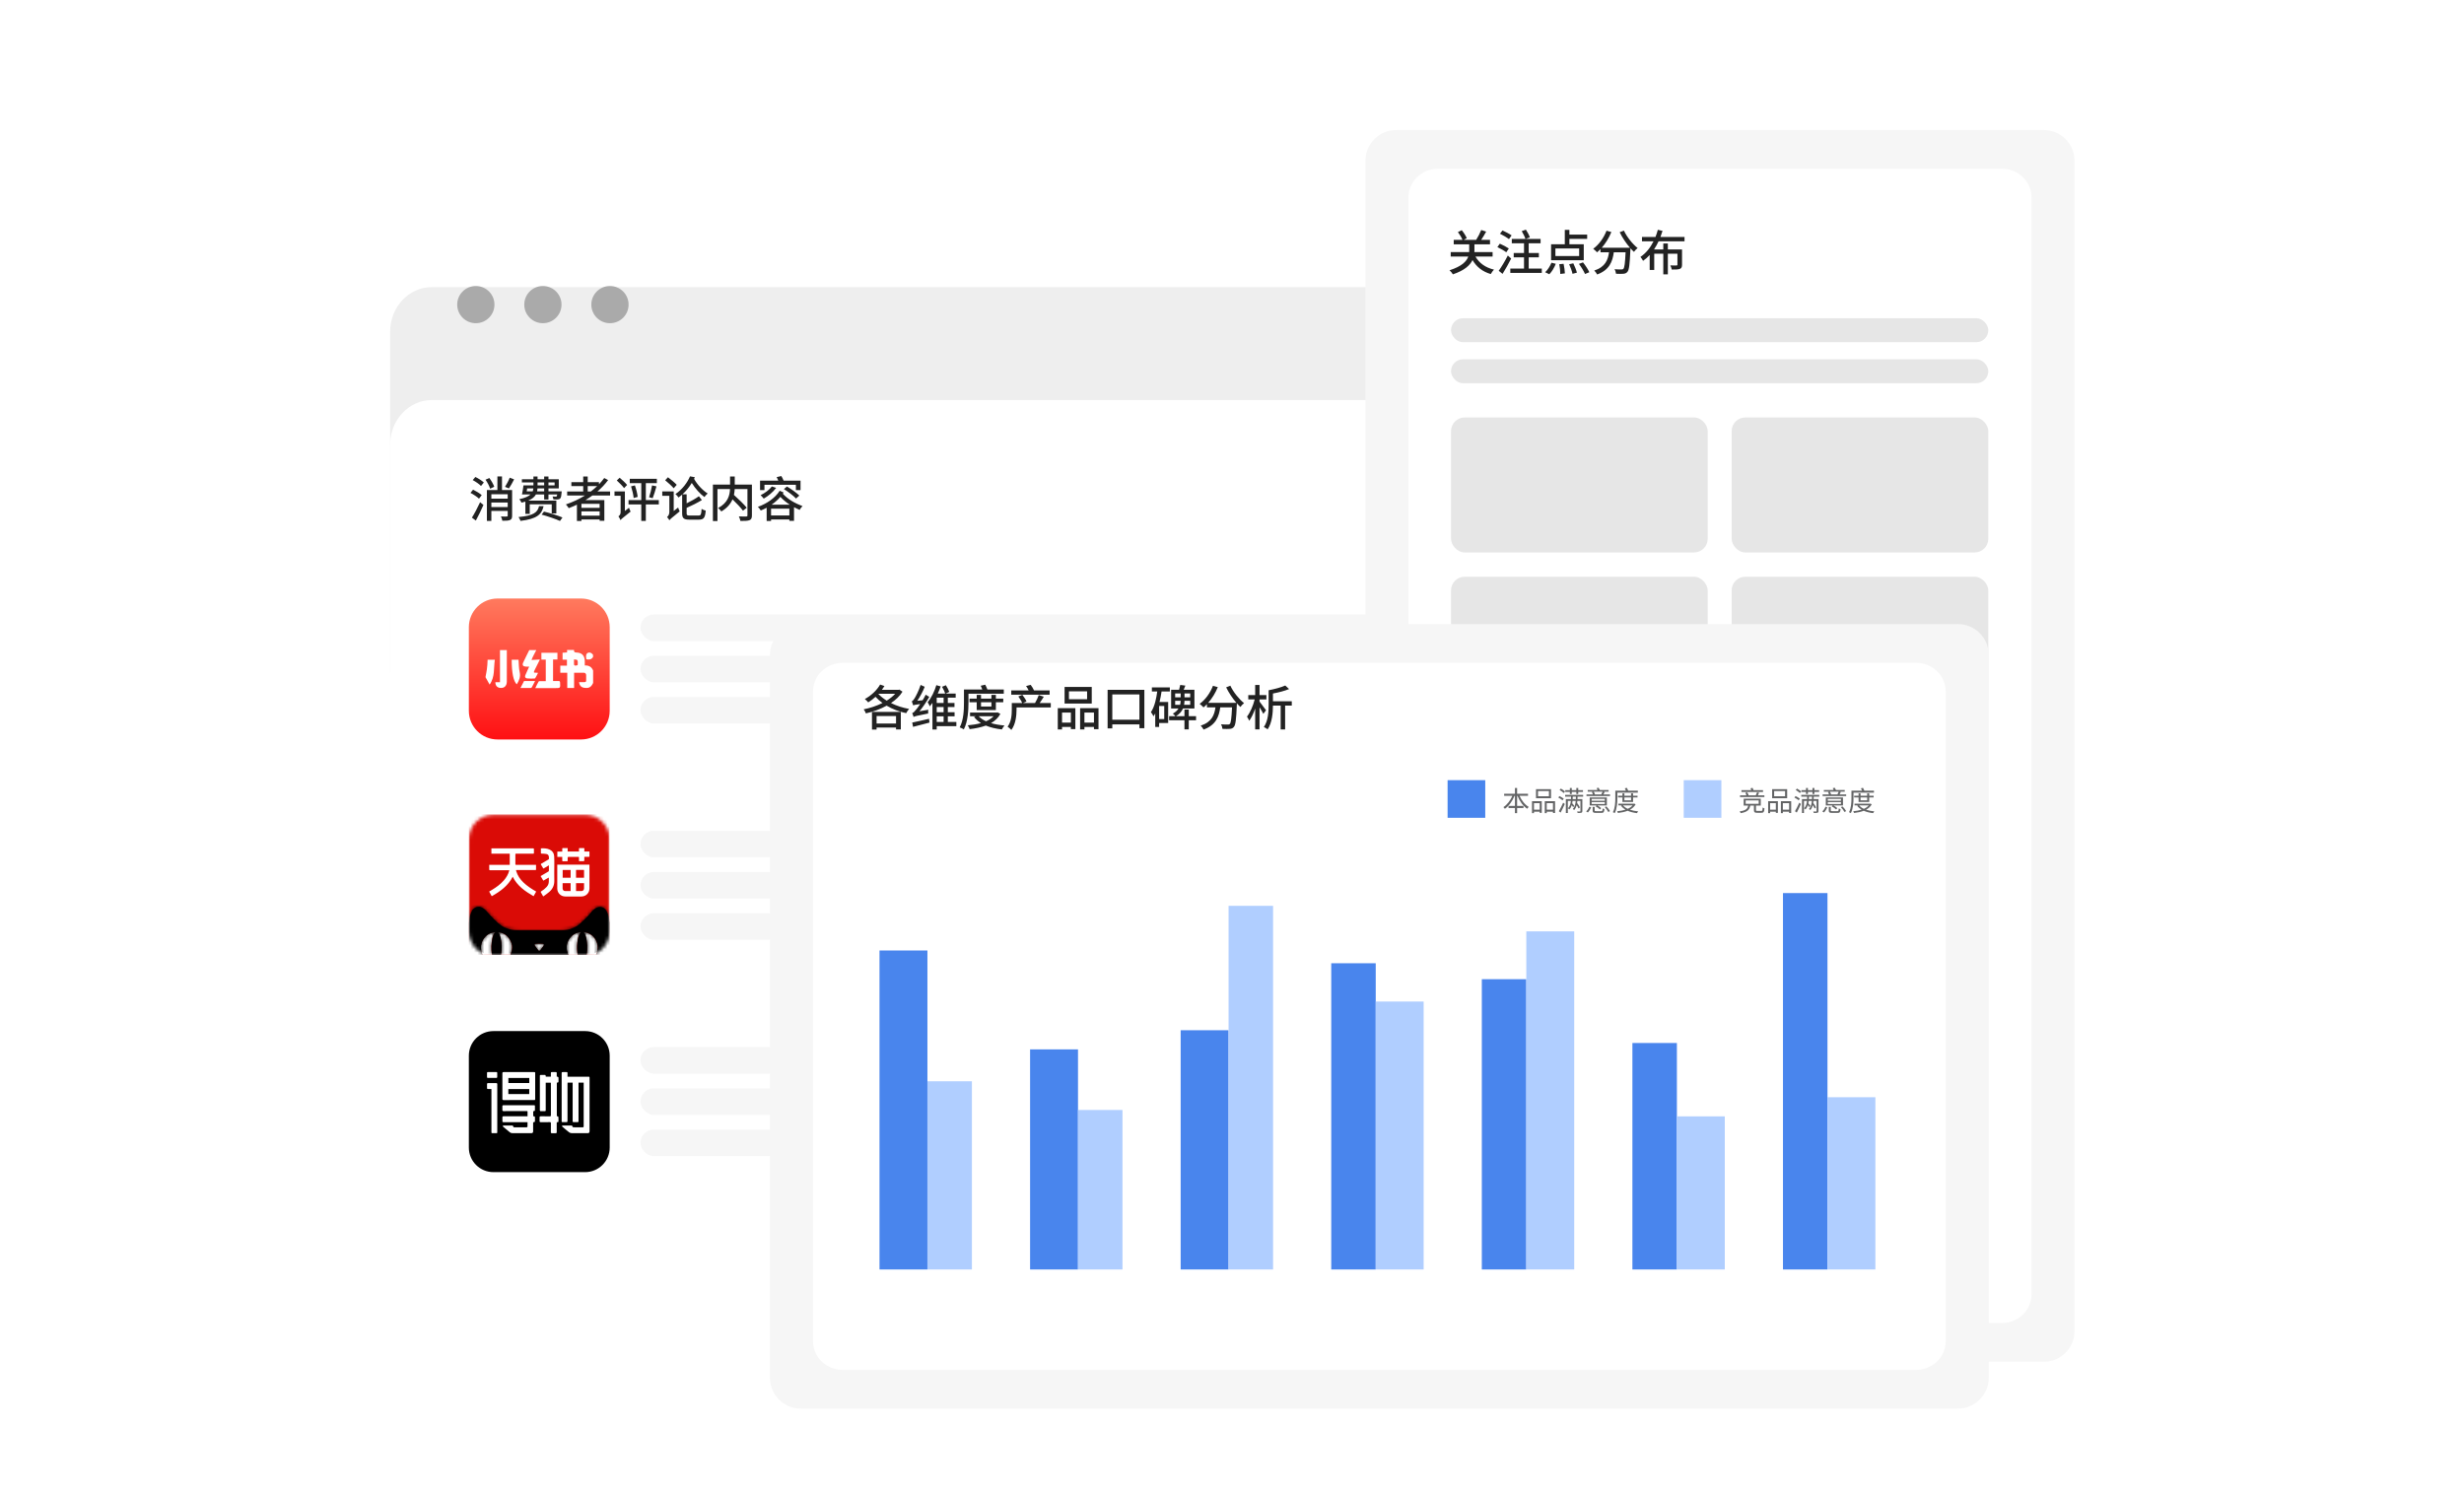<svg fill="none" xmlns="http://www.w3.org/2000/svg" viewBox="0 0 720 436" class="design-iconfont">
  <g filter="url(#7wa8we40n__filter0_d_694_6475)">
    <path d="M562.684 73H126.191C119.458 73 114 78.838 114 86.041V184.931C114 192.134 119.458 197.972 126.191 197.972H562.684C569.416 197.972 574.874 192.134 574.874 184.931V86.041C574.874 78.838 569.416 73 562.684 73Z" fill="#EEE"/>
  </g>
  <path d="M139.041 94.455C142.047 94.455 144.485 92.022 144.485 89.022C144.485 86.021 142.047 83.588 139.041 83.588C136.034 83.588 133.597 86.021 133.597 89.022C133.597 92.022 136.034 94.455 139.041 94.455Z" fill="#AAA"/>
  <path d="M158.638 94.455C161.645 94.455 164.082 92.022 164.082 89.022C164.082 86.021 161.645 83.588 158.638 83.588C155.632 83.588 153.195 86.021 153.195 89.022C153.195 92.022 155.632 94.455 158.638 94.455Z" fill="#AAA"/>
  <path d="M178.236 94.455C181.242 94.455 183.68 92.022 183.68 89.022C183.68 86.021 181.242 83.588 178.236 83.588C175.229 83.588 172.792 86.021 172.792 89.022C172.792 92.022 175.229 94.455 178.236 94.455Z" fill="#AAA"/>
  <g filter="url(#7wa8we40n__filter1_d_694_6475)">
    <path d="M562.684 106H126.191C119.458 106 114 111.849 114 119.065V344.702C114 351.917 119.458 357.766 126.191 357.766H562.684C569.416 357.766 574.874 351.917 574.874 344.702V119.065C574.874 111.849 569.416 106 562.684 106Z" fill="#fff"/>
    <path d="M169.777 164H145.381C140.752 164 137 167.752 137 172.381V196.819C137 201.447 140.752 205.2 145.381 205.2H169.777C174.406 205.2 178.158 201.447 178.158 196.819V172.381C178.158 167.752 174.406 164 169.777 164Z" fill="url(#7wa8we40n__paint0_linear_694_6475)"/>
    <path d="M157.213 185.732C157.08 185.694 156.966 185.694 156.833 185.694C155.862 185.694 155.862 185.694 156.281 184.799C156.319 184.665 156.414 184.589 156.452 184.456L157.765 181.828C156.871 181.866 156.109 181.904 155.31 181.961C155.653 181.028 156.205 180.057 156.718 179.066H154.663C154.073 180.304 153.426 181.485 152.874 182.723C152.531 183.485 152.836 183.865 153.673 183.904H154.644C154.511 184.132 154.397 184.38 154.301 184.627C154.054 185.218 153.75 185.808 153.502 186.417C153.293 186.874 153.502 187.312 154.016 187.351C154.739 187.408 155.462 187.427 156.186 187.389C156.3 187.37 156.395 187.312 156.433 187.217C156.718 186.741 156.966 186.284 157.213 185.732Z" fill="#fff"/>
    <path d="M142.273 184.664C142.178 185.387 142.026 186.073 141.893 186.797V187.044C142.273 187.73 142.654 188.396 143.073 189.158C144.69 186.911 144.214 184.321 144.595 181.902H142.483C142.444 182.893 142.406 183.769 142.273 184.664Z" fill="#fff"/>
    <path d="M170.878 183.56V182.246C170.84 180.684 170.022 179.827 168.461 179.789C167.871 179.789 167.662 179.58 167.738 179.027H165.701V179.751C165.226 179.789 164.807 179.846 164.388 179.846V181.884H165.663V183.617H163.722V185.693H165.759V190.149H167.757V185.693H170.554C170.916 185.655 171.24 185.94 171.278 186.302C171.278 186.34 171.278 186.378 171.278 186.416V187.978C171.278 188.359 171.106 188.435 170.764 188.435H169.203C169.336 189.463 169.85 189.959 170.688 190.092C172.039 190.301 172.724 189.959 173.314 188.683V185.064C172.914 184.036 172.153 183.522 170.878 183.56ZM168.804 183.446C168.765 183.522 168.328 183.617 168.08 183.617C167.947 183.617 167.738 183.446 167.738 183.312C167.7 182.836 167.738 182.417 167.738 181.789C168.156 181.865 168.67 181.865 168.708 182.036C168.88 182.455 168.842 182.969 168.804 183.446Z" fill="#fff"/>
    <path d="M171.811 179.864C171.259 180.112 171.126 180.759 171.335 181.769C172.096 181.902 172.819 181.902 173.295 181.083V180.455C172.8 179.826 172.324 179.655 171.811 179.864Z" fill="#fff"/>
    <path d="M146.1 188.455H144.749C144.749 189.426 145.224 189.979 146.024 190.112C147.261 190.321 148.098 189.598 148.098 188.284V179.066H146.1V188.455Z" fill="#fff"/>
    <path d="M163.207 188.113H161.608V181.829H162.883V179.867H158.202V181.867H159.477V188.151H157.897C157.726 188.151 157.421 188.151 157.383 188.285C157.041 188.875 156.755 189.465 156.413 190.189H162.179C163.797 190.189 163.74 190.189 163.664 188.57C163.626 188.227 163.55 188.113 163.207 188.113Z" fill="#fff"/>
    <path d="M152.075 190.149H155.044C155.177 190.149 155.31 190.092 155.386 189.978C155.729 189.387 155.976 188.835 156.357 188.111H153.141C152.836 188.702 152.513 189.33 152.075 190.149Z" fill="#fff"/>
    <path d="M151.523 181.902H149.524C149.524 185.692 150.038 188.225 151.009 189.082C151.694 187.977 152.151 186.911 151.865 185.559C151.58 184.378 151.618 183.14 151.523 181.902Z" fill="#fff"/>
    <rect x="187.158" y="168.676" width="246" height="7.747" rx="3.873" fill="#EEE" fill-opacity=".57"/>
    <rect x="187.158" y="180.727" width="246" height="7.747" rx="3.873" fill="#EEE" fill-opacity=".57"/>
    <rect x="187.158" y="192.777" width="246" height="7.747" rx="3.873" fill="#EEE" fill-opacity=".57"/>
    <mask id="7wa8we40n__nbsa6h8zga" style="mask-type:alpha" maskUnits="userSpaceOnUse" x="137" y="227" width="42" height="42">
      <path d="M170.974 227.199H144.184C140.216 227.199 137 230.416 137 234.383V261.237C137 265.205 140.216 268.421 144.184 268.421H170.974C174.942 268.421 178.158 265.205 178.158 261.237V234.383C178.158 230.416 174.942 227.199 170.974 227.199Z" fill="#D9D9D9"/>
    </mask>
    <g mask="url(#7wa8we40n__nbsa6h8zga)">
      <path d="M178.076 227.078H137V268.154H178.076V227.078Z" fill="#DA0B06"/>
      <path d="M143.695 267.907C143.51 266.367 143.531 264.847 143.859 263.347C144.003 262.67 144.188 262.013 144.763 261.479C143.469 261.602 142.401 262.095 141.6 263.06C140.327 264.6 140.204 266.305 141.005 268.112H143.798C143.736 268.071 143.716 268.01 143.695 267.907ZM157.579 264.867C157.23 264.888 156.88 264.826 156.531 264.888C156.162 264.949 156.059 265.175 156.285 265.483C156.613 265.935 156.942 266.387 157.271 266.839C157.435 267.065 157.722 267.065 157.887 266.839C158.215 266.387 158.523 265.956 158.852 265.504C159.078 265.196 158.996 264.97 158.606 264.888C158.256 264.826 157.928 264.888 157.579 264.867ZM168.731 267.804C168.587 266.736 168.567 265.668 168.69 264.6C168.834 263.491 168.957 262.382 169.778 261.479C168.443 261.602 167.355 262.156 166.554 263.183C165.363 264.724 165.26 266.387 166.04 268.133H168.813C168.751 268.071 168.751 267.989 168.731 267.804ZM146.344 268.112H149.117C149.939 266.264 149.774 264.518 148.439 262.978C147.638 262.054 146.611 261.581 145.4 261.499C145.585 261.684 145.728 261.889 145.852 262.115C146.036 262.485 146.139 262.875 146.242 263.286C146.468 264.148 146.509 265.032 146.529 265.915C146.55 266.613 146.488 267.291 146.386 267.969C146.386 268.03 146.365 268.092 146.344 268.112ZM171.401 268.112H174.132C174.584 267.25 174.728 266.346 174.605 265.422C174.481 264.457 174.091 263.635 173.434 262.916C172.551 261.93 171.113 261.437 170.415 261.52C170.764 261.807 170.949 262.218 171.093 262.649C171.647 264.436 171.668 266.243 171.421 268.071C171.421 268.071 171.401 268.092 171.401 268.112Z" fill="#fff"/>
      <path d="M178.055 258.231C178.055 257.821 177.953 257.43 177.871 257.04C177.747 256.465 177.562 255.911 177.275 255.397C176.967 254.843 176.597 254.411 175.981 254.226C175.324 254.021 174.708 254.144 174.112 254.473C173.866 254.617 173.681 254.802 173.455 254.966C173.27 255.089 173.106 255.233 172.982 255.397C172.613 255.828 172.264 256.28 171.894 256.712C171.216 257.471 170.436 258.108 169.717 258.827C169.162 259.381 168.485 259.813 167.766 260.162C167.15 260.449 166.513 260.696 165.835 260.819C165.281 260.922 164.706 260.983 164.151 260.983C160.023 260.983 155.874 260.983 151.746 260.983C150.801 260.983 149.857 260.963 148.933 260.675C148.46 260.532 147.988 260.408 147.536 260.182C147.187 259.998 146.838 259.854 146.53 259.607C146.345 259.464 146.139 259.32 145.955 259.156C145.77 258.991 145.564 258.868 145.379 258.704C144.702 258.047 143.983 257.389 143.346 256.691C142.997 256.28 142.648 255.869 142.278 255.479C141.888 255.048 141.457 254.637 140.923 254.37C140.697 254.268 140.471 254.185 140.245 254.083H140.224H140.204C140.081 254.083 139.957 254.083 139.834 254.083C139.506 254.062 139.198 254.165 138.91 254.309C138.643 254.452 138.417 254.617 138.191 254.822C138.15 254.863 138.15 254.986 138.047 254.966C137.883 255.274 137.739 255.582 137.616 255.911C137.39 256.486 137.246 257.102 137.164 257.718C137.103 258.088 137.062 258.457 137.021 258.827C137.021 259.238 137.021 259.648 137.021 260.059V268.151C137.021 268.151 139.28 268.151 141.025 268.151C140.266 266.385 140.389 264.557 141.642 263.058C142.443 262.093 143.511 261.579 144.804 261.476C144.25 262.01 144.065 262.668 143.901 263.345C143.572 264.865 143.531 266.385 143.736 267.905C143.757 268.11 143.819 268.172 144.024 268.151C144.743 268.131 145.482 268.151 146.222 268.151C146.365 268.151 146.427 268.131 146.447 267.966C146.53 267.289 146.591 266.59 146.591 265.913C146.571 265.029 146.53 264.146 146.304 263.284C146.201 262.893 146.098 262.483 145.913 262.113C145.79 261.887 145.667 261.682 145.462 261.497C146.673 261.579 147.721 262.051 148.501 262.976C149.857 264.537 150.001 266.303 149.158 268.151H166.102C165.301 266.405 165.404 264.701 166.595 263.16C167.396 262.113 168.505 261.579 169.82 261.456C169.019 262.359 168.875 263.469 168.731 264.578C168.608 265.646 168.628 266.714 168.772 267.782C168.813 268.131 168.813 268.131 169.142 268.131H171.298C171.381 268.131 171.442 268.172 171.463 268.028C171.709 266.2 171.689 264.393 171.134 262.606C170.99 262.175 170.826 261.784 170.456 261.476C171.155 261.394 172.572 261.887 173.475 262.873C174.112 263.592 174.523 264.413 174.646 265.379C174.769 266.262 174.564 267.289 174.153 268.11C175.837 268.11 178.158 268.11 178.158 268.11V258.601C178.076 258.519 178.055 258.375 178.055 258.231ZM158.852 265.481C158.524 265.933 158.216 266.364 157.887 266.816C157.723 267.042 157.435 267.042 157.271 266.816C156.942 266.364 156.614 265.913 156.285 265.461C156.059 265.153 156.162 264.927 156.532 264.865C156.881 264.804 157.25 264.865 157.579 264.845C157.928 264.865 158.257 264.824 158.585 264.865C158.996 264.947 159.078 265.173 158.852 265.481Z" fill="#000"/>
      <mask id="7wa8we40n__btnsyikwcb" style="mask-type:luminance" maskUnits="userSpaceOnUse" x="137" y="254" width="42" height="15">
        <path d="M178.055 258.226C178.055 257.815 177.952 257.425 177.87 257.034C177.747 256.459 177.562 255.905 177.274 255.391C176.966 254.837 176.597 254.405 175.981 254.221C175.323 254.015 174.707 254.138 174.112 254.467C173.865 254.611 173.68 254.796 173.454 254.96C173.27 255.083 173.105 255.227 172.982 255.391C172.612 255.823 172.263 256.274 171.894 256.706C171.216 257.466 170.435 258.102 169.716 258.821C169.162 259.376 168.484 259.807 167.765 260.156C167.149 260.444 166.513 260.69 165.835 260.813C165.28 260.916 164.705 260.978 164.151 260.978C160.023 260.978 155.874 260.978 151.746 260.978C150.801 260.978 149.856 260.957 148.932 260.67C148.46 260.526 147.987 260.403 147.535 260.177C147.186 259.992 146.837 259.848 146.529 259.602C146.344 259.458 146.139 259.314 145.954 259.15C145.769 258.985 145.564 258.862 145.379 258.698C144.701 258.041 143.982 257.383 143.346 256.685C142.997 256.274 142.647 255.864 142.278 255.473C141.888 255.042 141.456 254.631 140.922 254.364C140.696 254.262 140.47 254.18 140.244 254.077H140.224H140.203C140.08 254.077 139.957 254.077 139.834 254.077C139.505 254.056 139.197 254.159 138.91 254.303C138.643 254.447 138.417 254.611 138.191 254.816C138.15 254.857 138.15 254.981 138.047 254.96C137.883 255.268 137.739 255.576 137.616 255.905C137.39 256.48 137.246 257.096 137.164 257.712C137.102 258.082 137.061 258.451 137.02 258.821C137.02 259.232 137.02 259.643 137.02 260.053V268.145C137.02 268.145 139.279 268.145 141.025 268.145C140.265 266.379 140.388 264.551 141.641 263.052C142.442 262.087 143.51 261.573 144.804 261.471C144.249 262.004 144.065 262.662 143.9 263.339C143.572 264.859 143.531 266.379 143.736 267.899C143.756 268.104 143.818 268.166 144.023 268.145C144.742 268.125 145.482 268.145 146.221 268.145C146.365 268.145 146.426 268.125 146.447 267.961C146.529 267.283 146.591 266.584 146.591 265.907C146.57 265.024 146.529 264.14 146.303 263.278C146.2 262.888 146.098 262.477 145.913 262.107C145.79 261.881 145.667 261.676 145.461 261.491C146.673 261.573 147.72 262.046 148.501 262.97C149.856 264.531 150 266.297 149.158 268.145H166.102C165.301 266.4 165.403 264.695 166.595 263.155C167.396 262.107 168.505 261.573 169.819 261.45C169.018 262.354 168.874 263.463 168.731 264.572C168.607 265.64 168.628 266.708 168.772 267.776C168.813 268.125 168.813 268.125 169.141 268.125H171.298C171.38 268.125 171.442 268.166 171.462 268.022C171.709 266.194 171.688 264.387 171.134 262.6C170.99 262.169 170.826 261.779 170.456 261.471C171.154 261.388 172.571 261.881 173.475 262.867C174.112 263.586 174.522 264.407 174.646 265.373C174.769 266.256 174.563 267.283 174.153 268.104C175.837 268.104 178.158 268.104 178.158 268.104V258.595C178.075 258.513 178.055 258.369 178.055 258.226ZM158.852 265.475C158.523 265.927 158.215 266.359 157.887 266.81C157.722 267.036 157.435 267.036 157.27 266.81C156.942 266.359 156.613 265.907 156.285 265.455C156.059 265.147 156.161 264.921 156.531 264.859C156.88 264.798 157.25 264.859 157.579 264.839C157.928 264.859 158.256 264.818 158.585 264.859C158.996 264.941 159.078 265.167 158.852 265.475Z" fill="#fff"/>
      </mask>
      <g mask="url(#7wa8we40n__btnsyikwcb)">
        <path d="M171.154 227.072H143.941C140.101 227.072 137 230.173 137 234.014V261.206C137 265.047 140.101 268.148 143.941 268.148H171.134C174.974 268.148 178.075 265.047 178.075 261.206V234.014C178.096 230.173 174.995 227.072 171.154 227.072Z" fill="#000"/>
      </g>
      <path d="M156.634 241.803C156.634 242.316 156.634 242.789 156.634 243.261C156.634 243.302 156.573 243.343 156.532 243.364C156.45 243.384 156.367 243.364 156.265 243.364H150.986C150.925 243.364 150.863 243.364 150.781 243.384C150.802 243.487 150.822 243.569 150.843 243.672C151.233 244.966 151.972 246.034 152.917 246.958C154.006 248.006 155.258 248.827 156.573 249.587C156.593 249.607 156.614 249.607 156.675 249.649C156.429 250.1 156.162 250.552 155.916 251.004C153.43 249.566 151.151 247.985 149.816 245.315C148.46 247.964 146.201 249.587 143.695 251.004C143.428 250.552 143.182 250.1 142.936 249.649C143.244 249.464 143.531 249.299 143.798 249.135C145.051 248.375 146.242 247.513 147.207 246.404C147.947 245.561 148.501 244.637 148.789 243.549C148.789 243.528 148.809 243.487 148.809 243.467C148.809 243.446 148.809 243.446 148.789 243.405H148.583C146.776 243.405 144.989 243.405 143.182 243.405C142.997 243.405 142.956 243.364 142.956 243.179C142.977 242.809 142.956 242.419 142.956 242.05C142.956 241.988 142.956 241.926 142.956 241.844H148.953V238.579H143.593V237.018C143.654 237.018 143.716 237.018 143.798 237.018C147.803 237.018 151.787 237.018 155.792 237.018C155.977 237.018 156.018 237.079 156.018 237.244C155.998 237.613 155.998 238.004 156.018 238.373C156.018 238.538 155.977 238.579 155.813 238.579C154.149 238.579 152.486 238.579 150.843 238.579C150.596 238.579 150.596 238.579 150.596 238.825C150.596 239.749 150.596 240.694 150.596 241.618C150.596 241.803 150.637 241.844 150.822 241.844C152.671 241.844 154.519 241.844 156.367 241.844H156.634V241.803ZM162.837 241.783H172.243V248.745C172.243 250.059 171.216 251.086 169.902 251.086H165.178C163.864 251.086 162.837 250.059 162.837 248.765V242.008V241.783ZM168.32 245.603H170.662V243.426C170.662 243.302 170.559 243.323 170.477 243.323C169.799 243.323 169.142 243.323 168.464 243.323C168.423 243.323 168.362 243.323 168.32 243.343V245.603ZM164.418 243.343V245.603H166.739V243.343H164.418ZM170.662 247.205H168.32V249.505C168.854 249.505 169.368 249.505 169.902 249.505C170.333 249.505 170.662 249.176 170.662 248.745C170.662 248.334 170.662 247.944 170.662 247.533V247.205ZM164.398 247.205V248.724C164.398 249.197 164.706 249.505 165.178 249.505C165.651 249.505 166.102 249.505 166.575 249.505C166.616 249.505 166.677 249.505 166.739 249.484V247.205H164.398ZM158.77 246.465C158.503 246.013 158.236 245.582 157.969 245.13C158.318 244.925 158.627 244.719 158.976 244.535C159.407 244.288 159.838 244.021 160.27 243.775C160.331 243.734 160.393 243.651 160.393 243.59C160.393 243.076 160.393 242.583 160.393 242.07C160.393 242.05 160.393 242.029 160.372 241.988C159.838 242.296 159.325 242.604 158.791 242.933C158.75 242.871 158.709 242.83 158.688 242.789C158.483 242.44 158.277 242.091 158.072 241.762C157.99 241.639 158.031 241.598 158.134 241.516C158.852 241.105 159.551 240.673 160.27 240.263C160.372 240.201 160.413 240.139 160.413 240.016C160.413 239.872 160.413 239.708 160.393 239.564C160.352 239.03 160.126 238.743 159.612 238.661C159.161 238.579 158.709 238.579 158.257 238.558C158.113 238.558 158.051 238.517 158.051 238.373C158.051 237.921 158.051 237.47 158.051 237.038C158.072 237.018 158.093 237.018 158.093 237.018C158.955 236.977 159.838 236.997 160.639 237.387C161.44 237.778 161.892 238.435 161.933 239.318C161.995 240.263 161.974 241.207 161.974 242.173C161.974 243.569 161.933 244.986 161.974 246.383C162.015 247.759 161.522 248.868 160.496 249.751C159.982 250.183 159.428 250.573 158.873 250.984C158.832 251.004 158.791 251.025 158.729 251.066C158.606 250.84 158.483 250.634 158.36 250.429C158.257 250.244 158.154 250.059 158.051 249.874C157.969 249.751 158.01 249.69 158.113 249.607C158.709 249.238 159.243 248.827 159.715 248.314C160.146 247.862 160.372 247.328 160.372 246.691C160.372 246.321 160.372 245.952 160.372 245.561C159.838 245.828 159.325 246.137 158.77 246.465ZM170.744 237.942H172.223C172.223 238.045 172.243 238.127 172.243 238.209C172.243 238.579 172.243 238.948 172.243 239.318C172.243 239.462 172.202 239.503 172.058 239.503C171.689 239.503 171.319 239.503 170.949 239.503H170.744C170.744 239.852 170.744 240.181 170.744 240.509C170.744 240.694 170.703 240.756 170.518 240.756C170.148 240.735 169.779 240.756 169.409 240.756C169.347 240.756 169.286 240.756 169.183 240.756V239.544C169.101 239.544 169.06 239.523 168.998 239.523C168.033 239.523 167.047 239.523 166.082 239.523C165.938 239.523 165.876 239.564 165.876 239.729C165.897 240.037 165.876 240.324 165.876 240.632C165.876 240.735 165.835 240.776 165.733 240.776C165.301 240.776 164.891 240.776 164.459 240.776C164.316 240.776 164.295 240.715 164.295 240.591C164.295 240.242 164.295 239.893 164.295 239.523H162.857V237.962H164.295V237.182C164.295 236.936 164.295 236.936 164.541 236.936H165.876V237.942H169.183V237.182C169.183 236.936 169.183 236.936 169.43 236.936C169.799 236.936 170.169 236.936 170.539 236.936C170.723 236.936 170.785 236.977 170.764 237.161C170.723 237.408 170.744 237.654 170.744 237.942Z" fill="#fff"/>
    </g>
    <rect x="187.158" y="231.887" width="246" height="7.747" rx="3.873" fill="#EEE" fill-opacity=".57"/>
    <rect x="187.158" y="243.938" width="246" height="7.747" rx="3.873" fill="#EEE" fill-opacity=".57"/>
    <rect x="187.158" y="255.988" width="246" height="7.747" rx="3.873" fill="#EEE" fill-opacity=".57"/>
    <path d="M170.974 290.422H144.184C140.216 290.422 137 293.638 137 297.606V324.46C137 328.428 140.216 331.644 144.184 331.644H170.974C174.942 331.644 178.158 328.428 178.158 324.46V297.606C178.158 293.638 174.942 290.422 170.974 290.422Z" fill="#000"/>
    <path d="M165.831 303.755C165.985 303.755 166.109 303.755 166.232 303.755C168.104 303.755 169.982 303.755 171.853 303.755C172.267 303.755 172.273 303.761 172.273 304.163C172.273 309.317 172.273 314.464 172.273 319.617C172.273 320.119 172.131 320.261 171.631 320.261C170.087 320.261 168.542 320.274 166.998 320.249C166.751 320.243 166.473 320.137 166.276 319.982C165.615 319.475 164.985 318.923 164.349 318.384C164.274 318.322 164.244 318.205 164.188 318.112C164.281 318.081 164.373 318.025 164.46 318.025C165.281 318.019 166.109 318.025 166.93 318.019C167.147 318.019 167.245 318.081 167.264 318.316C167.27 318.397 167.425 318.533 167.511 318.533C168.437 318.552 169.364 318.539 170.291 318.545C170.55 318.545 170.556 318.384 170.556 318.192C170.556 317.17 170.556 316.148 170.556 315.126C170.556 312.042 170.556 308.951 170.556 305.867C170.556 305.749 170.556 305.625 170.556 305.489C170.037 305.489 169.562 305.489 169.049 305.489C169.049 305.644 169.049 305.774 169.049 305.904C169.049 309.465 169.049 313.027 169.049 316.588C169.049 317.034 169.049 317.034 168.604 317.034C168.283 317.034 167.968 317.028 167.647 317.034C167.425 317.04 167.326 316.96 167.332 316.731C167.344 316.359 167.332 315.987 167.332 315.616C167.332 312.376 167.332 309.131 167.332 305.891C167.332 305.768 167.332 305.644 167.332 305.495C166.838 305.495 166.356 305.495 165.849 305.495C165.843 305.619 165.831 305.749 165.831 305.879C165.831 309.41 165.831 312.94 165.831 316.471C165.831 317.034 165.831 317.034 165.287 317.034C164.997 317.034 164.713 317.022 164.423 317.034C164.194 317.047 164.101 316.947 164.12 316.724C164.126 316.601 164.12 316.477 164.12 316.353C164.12 311.85 164.12 307.353 164.12 302.85C164.12 302.404 164.12 302.404 164.559 302.404C164.849 302.404 165.133 302.404 165.423 302.404C165.812 302.404 165.825 302.417 165.831 302.801C165.831 303.104 165.831 303.414 165.831 303.755Z" fill="#fff"/>
    <path d="M151.605 302.405C153.068 302.405 154.526 302.405 155.99 302.405C156.379 302.405 156.385 302.417 156.385 302.807C156.385 305.266 156.385 307.719 156.385 310.178C156.385 310.568 156.379 310.58 155.984 310.58C153.05 310.58 150.116 310.574 147.182 310.587C146.879 310.587 146.793 310.488 146.799 310.196C146.805 307.731 146.805 305.266 146.799 302.795C146.799 302.497 146.886 302.398 147.188 302.405C148.664 302.411 150.135 302.405 151.605 302.405ZM154.662 304.133C152.605 304.133 150.579 304.133 148.553 304.133C148.553 304.641 148.553 305.124 148.553 305.607C150.604 305.607 152.63 305.607 154.662 305.607C154.662 305.111 154.662 304.641 154.662 304.133ZM148.541 308.834C150.592 308.834 152.618 308.834 154.65 308.834C154.65 308.326 154.65 307.849 154.65 307.372C152.599 307.372 150.579 307.372 148.541 307.372C148.541 307.868 148.541 308.351 148.541 308.834Z" fill="#fff"/>
    <path d="M159.488 303.736C159.982 303.736 160.457 303.736 160.97 303.736C160.97 303.377 160.976 303.036 160.97 302.702C160.964 302.491 161.038 302.398 161.254 302.405C161.637 302.417 162.014 302.417 162.397 302.405C162.613 302.398 162.687 302.497 162.681 302.702C162.675 303.043 162.681 303.377 162.681 303.711C163.2 303.823 163.2 303.823 163.2 304.368C163.2 304.566 163.2 304.758 163.2 304.956C163.2 305.44 163.2 305.44 162.706 305.495C162.706 308.753 162.706 312.017 162.706 315.3C162.786 315.306 162.879 315.288 162.94 315.325C163.039 315.381 163.175 315.474 163.181 315.554C163.206 315.963 163.194 316.378 163.194 316.793C163.194 317.146 162.897 316.985 162.693 317.072C162.687 317.158 162.675 317.264 162.675 317.375C162.675 318.224 162.663 319.066 162.681 319.915C162.687 320.187 162.595 320.286 162.323 320.268C161.983 320.249 161.643 320.249 161.304 320.268C161.05 320.28 160.958 320.187 160.964 319.933C160.976 319.078 160.958 318.217 160.976 317.363C160.982 317.103 160.902 317.028 160.649 317.034C159.772 317.047 158.901 317.028 158.024 317.047C157.752 317.053 157.659 316.954 157.672 316.688C157.69 316.347 157.69 316.006 157.672 315.666C157.659 315.412 157.752 315.319 158.011 315.325C158.895 315.337 159.784 315.325 160.667 315.331C160.884 315.331 160.976 315.294 160.976 315.046C160.97 311.943 160.97 308.834 160.97 305.731C160.97 305.663 160.958 305.594 160.945 305.502C160.457 305.502 159.976 305.502 159.463 305.502C159.463 305.638 159.463 305.762 159.463 305.879C159.463 308.375 159.463 310.872 159.463 313.374C159.463 313.82 159.463 313.82 159.018 313.82C158.709 313.82 158.401 313.807 158.092 313.826C157.839 313.838 157.746 313.746 157.746 313.492C157.758 312.674 157.752 311.863 157.752 311.045C157.752 308.586 157.752 306.133 157.752 303.674C157.752 303.247 157.752 303.247 158.178 303.241C158.438 303.241 158.691 303.241 158.95 303.241C159.426 303.228 159.426 303.228 159.488 303.736Z" fill="#fff"/>
    <path d="M154.15 315.311C154.15 314.841 154.156 314.401 154.15 313.961C154.143 313.744 153.97 313.806 153.847 313.806C152.581 313.8 151.314 313.806 150.048 313.806C149.091 313.806 148.133 313.8 147.176 313.812C146.898 313.819 146.781 313.732 146.799 313.441C146.818 313.112 146.818 312.778 146.799 312.45C146.781 312.159 146.904 312.078 147.176 312.084C148.64 312.097 150.098 312.091 151.561 312.091C153.001 312.091 154.44 312.091 155.885 312.091C156.311 312.091 156.311 312.091 156.311 312.53C156.311 312.778 156.311 313.026 156.311 313.274C156.311 313.775 156.311 313.775 155.811 313.837C155.811 314.308 155.811 314.791 155.811 315.268C155.83 315.28 155.842 315.299 155.86 315.305C156.318 315.361 156.318 315.361 156.318 315.819C156.318 316.048 156.318 316.271 156.318 316.501C156.318 317.002 156.318 317.002 155.805 317.064C155.799 317.163 155.786 317.275 155.786 317.38C155.786 318.142 155.786 318.91 155.786 319.672C155.786 320.112 155.632 320.26 155.187 320.26C153.347 320.26 151.506 320.266 149.659 320.248C149.443 320.248 149.183 320.155 149.017 320.025C148.343 319.498 147.695 318.941 147.04 318.39C146.966 318.328 146.935 318.21 146.886 318.117C146.978 318.086 147.071 318.03 147.157 318.03C147.979 318.024 148.807 318.03 149.628 318.024C149.844 318.024 149.943 318.092 149.962 318.322C149.968 318.402 150.122 318.538 150.209 318.538C151.432 318.551 152.655 318.551 153.884 318.538C153.97 318.538 154.137 318.427 154.137 318.359C154.162 317.931 154.15 317.498 154.15 317.039C153.989 317.039 153.865 317.039 153.742 317.039C151.574 317.039 149.4 317.039 147.232 317.039C146.818 317.039 146.818 317.039 146.812 316.631C146.812 316.309 146.824 315.993 146.805 315.671C146.793 315.392 146.904 315.317 147.17 315.317C149.363 315.324 151.555 315.324 153.742 315.324C153.865 315.311 153.989 315.311 154.15 315.311Z" fill="#fff"/>
    <path d="M143.589 307.347C143.23 307.347 142.909 307.34 142.594 307.347C142.403 307.353 142.31 307.272 142.316 307.074C142.322 306.684 142.322 306.287 142.316 305.897C142.31 305.693 142.409 305.631 142.6 305.631C143.403 305.637 144.206 305.637 145.009 305.631C145.25 305.631 145.306 305.736 145.306 305.953C145.3 306.932 145.306 307.916 145.306 308.895C145.306 312.537 145.306 316.179 145.306 319.827C145.306 320.261 145.306 320.261 144.886 320.261C144.595 320.261 144.311 320.261 144.021 320.261C143.607 320.261 143.601 320.255 143.601 319.852C143.601 318.539 143.601 317.232 143.601 315.919C143.601 313.206 143.601 310.493 143.601 307.774C143.589 307.644 143.589 307.514 143.589 307.347Z" fill="#fff"/>
    <path d="M143.829 304.113C143.428 304.113 143.026 304.106 142.625 304.113C142.402 304.119 142.304 304.038 142.31 303.809C142.322 303.437 142.322 303.066 142.31 302.694C142.304 302.459 142.402 302.391 142.625 302.391C143.415 302.397 144.206 302.397 144.997 302.391C145.201 302.391 145.299 302.459 145.293 302.676C145.287 303.06 145.287 303.437 145.293 303.821C145.299 304.038 145.201 304.113 144.997 304.106C144.614 304.106 144.218 304.113 143.829 304.113Z" fill="#fff"/>
    <rect x="187.158" y="295.109" width="246" height="7.747" rx="3.873" fill="#EEE" fill-opacity=".57"/>
    <rect x="187.158" y="307.16" width="246" height="7.747" rx="3.873" fill="#EEE" fill-opacity=".57"/>
    <rect x="187.158" y="319.211" width="246" height="7.747" rx="3.873" fill="#EEE" fill-opacity=".57"/>
    <path d="M148.942 128.694L150.23 129.184C149.754 130.136 149.18 131.144 148.718 131.83L147.57 131.368C148.032 130.654 148.634 129.534 148.942 128.694ZM141.872 129.282L142.992 128.792C143.566 129.562 144.182 130.626 144.42 131.34L143.216 131.914C143.02 131.2 142.446 130.094 141.872 129.282ZM138.134 129.394L138.904 128.484C139.772 128.904 140.85 129.576 141.382 130.094L140.556 131.116C140.066 130.584 139.002 129.856 138.134 129.394ZM137.476 133.132L138.232 132.194C139.1 132.614 140.22 133.286 140.766 133.79L139.968 134.826C139.45 134.322 138.358 133.58 137.476 133.132ZM137.896 140.37C138.582 139.292 139.548 137.472 140.29 135.862L141.27 136.66C140.626 138.158 139.786 139.866 139.044 141.224L137.896 140.37ZM143.58 135.96V137.276H148.354V135.96H143.58ZM143.58 134.826H148.354V133.538H143.58V134.826ZM145.344 128.33H146.688V132.306H149.642V139.796C149.642 140.482 149.516 140.846 149.04 141.056C148.578 141.266 147.85 141.28 146.786 141.28C146.744 140.93 146.548 140.37 146.38 140.02C147.108 140.062 147.85 140.062 148.074 140.048C148.284 140.034 148.354 139.978 148.354 139.782V138.41H143.58V141.322H142.278V132.306H145.344V128.33ZM157.51 137.01H158.84C158.294 139.46 156.88 140.734 152.092 141.322C152.008 141.014 151.742 140.482 151.518 140.202C155.956 139.768 157.062 138.858 157.51 137.01ZM158.266 139.488L158.952 138.606C160.688 139.012 163.082 139.768 164.356 140.328L163.628 141.336C162.424 140.776 160.044 139.964 158.266 139.488ZM155.844 131.83H154.038L153.898 132.684H155.662C155.76 132.418 155.816 132.124 155.844 131.83ZM157.062 131.83C157.048 132.124 157.006 132.404 156.95 132.684H159.008V131.83H157.062ZM152.96 130.934H155.872V130.08H152.498V129.156H155.872V128.344H157.076V129.156H159.008V128.344H160.268V129.156H163.278V131.83H160.268V132.684H164.132C164.132 132.684 164.118 132.936 164.104 133.09C164.034 134.028 163.936 134.504 163.698 134.756C163.516 134.952 163.25 135.036 162.97 135.05C162.704 135.078 162.214 135.064 161.696 135.036C161.682 134.798 161.57 134.42 161.458 134.182C161.85 134.224 162.186 134.238 162.34 134.224C162.494 134.224 162.578 134.224 162.662 134.14C162.718 134.056 162.774 133.902 162.816 133.594H160.268V135.064H159.008V133.594H156.6C156.222 134.294 155.536 134.896 154.374 135.386H162.564V139.138H161.22V136.478H154.794V139.264H153.52V135.694C153.17 135.792 152.792 135.904 152.386 135.988C152.274 135.708 151.966 135.204 151.742 134.98C153.422 134.63 154.43 134.154 155.032 133.594H152.526C152.694 132.866 152.862 131.816 152.96 130.934ZM157.076 130.08V130.934H159.008V130.08H157.076ZM160.268 130.08V130.934H162.06V130.08H160.268ZM176.564 128.792L177.698 129.394C176.802 130.612 175.738 131.718 174.576 132.726H178.272V133.902H173.092C172.448 134.378 171.776 134.812 171.09 135.232H176.592V141.294H175.22V140.902H169.9V141.35H168.584V136.576C167.8 136.954 167.002 137.29 166.19 137.598C166.022 137.318 165.616 136.772 165.364 136.506C167.324 135.848 169.214 134.966 170.922 133.902H165.728V132.726H170.418V131.158H166.96V129.996H170.418V128.344H171.734V129.996H175.024V130.626C175.584 130.038 176.102 129.436 176.564 128.792ZM171.734 132.726H172.644C173.288 132.236 173.918 131.704 174.492 131.158H171.734V132.726ZM169.9 138.536V139.782H175.22V138.536H169.9ZM169.9 137.5H175.22V136.338H169.9V137.5ZM190.536 130.948L191.824 131.228C191.474 132.418 191.082 133.804 190.718 134.686L189.668 134.406C189.99 133.482 190.368 131.984 190.536 130.948ZM184.404 131.228L185.524 130.948C185.916 132.026 186.238 133.398 186.336 134.308L185.16 134.63C185.076 133.706 184.754 132.306 184.404 131.228ZM180.232 129.506L181.072 128.708C181.814 129.338 182.794 130.234 183.242 130.822L182.36 131.746C181.926 131.13 180.974 130.192 180.232 129.506ZM184.026 129.03H191.936V130.29H188.716V135.246H192.51V136.506H188.716V141.322H187.386V136.506H183.662V135.246H187.386V130.29H184.026V129.03ZM179.56 132.698H182.598V138.424L183.802 137.472C183.914 137.822 184.124 138.34 184.278 138.592C181.94 140.482 181.534 140.79 181.31 141.098C181.212 140.79 180.918 140.244 180.708 139.992C180.974 139.824 181.352 139.418 181.352 138.816V133.972H179.56V132.698ZM194.372 129.45L195.184 128.568C196.038 129.226 197.2 130.164 197.746 130.78L196.864 131.788C196.346 131.158 195.226 130.15 194.372 129.45ZM204.228 134.112L205.096 135.232C203.78 136.044 202.03 136.912 200.644 137.514V139.096C200.644 139.656 200.784 139.754 201.568 139.754C201.932 139.754 203.654 139.754 204.116 139.754C204.802 139.754 204.914 139.46 205.012 137.808C205.306 138.018 205.852 138.242 206.216 138.312C206.048 140.384 205.67 140.958 204.2 140.958C203.836 140.958 201.806 140.958 201.456 140.958C199.79 140.958 199.328 140.538 199.328 139.096V133.636C198.992 133.93 198.642 134.21 198.264 134.49C198.068 134.168 197.662 133.692 197.368 133.482C199.51 132.026 200.91 129.996 201.624 128.302L203.038 128.554L202.814 129.03C203.696 130.668 205.32 132.404 206.79 133.314C206.482 133.552 206.062 134.028 205.838 134.35C204.536 133.412 203.15 131.858 202.142 130.234C201.442 131.382 200.546 132.53 199.412 133.552H200.644V136.184C201.876 135.596 203.29 134.798 204.228 134.112ZM193.518 132.712H196.864V138.424L198.152 137.416C198.264 137.78 198.474 138.284 198.614 138.536C196.234 140.468 195.828 140.818 195.604 141.14C195.478 140.874 195.128 140.398 194.918 140.202C195.184 139.978 195.59 139.488 195.59 138.774V133.986H193.518V132.712ZM208.316 130.71H213.328V128.344H214.7V130.71H219.712V139.726C219.712 140.496 219.544 140.902 219.012 141.112C218.48 141.322 217.612 141.336 216.352 141.336C216.296 140.972 216.1 140.37 215.904 140.006C216.828 140.048 217.78 140.048 218.06 140.034C218.326 140.02 218.41 139.95 218.41 139.698V132.012H214.686C214.658 132.572 214.588 133.146 214.462 133.734C215.764 134.91 217.388 136.464 218.2 137.472L217.108 138.34C216.464 137.458 215.218 136.156 214.042 135.022C213.496 136.31 212.516 137.542 210.78 138.564C210.598 138.284 210.15 137.794 209.828 137.57C212.74 136.016 213.244 133.804 213.314 132.012H209.646V141.364H208.316V130.71ZM225.55 131.256L226.796 131.676C225.886 132.908 224.458 134.084 223.17 134.812C222.974 134.56 222.526 134.042 222.26 133.804C223.506 133.202 224.794 132.25 225.55 131.256ZM229.064 132.026L229.96 131.27C231.192 132.012 232.788 133.132 233.572 133.916L232.606 134.784C231.878 133.986 230.324 132.81 229.064 132.026ZM227.832 132.516L228.98 133.02L228.742 133.384C230.338 135.092 232.27 136.156 234.51 137.01C234.188 137.29 233.838 137.738 233.656 138.116C233.082 137.864 232.536 137.598 232.018 137.318V141.308H230.66V140.902H225.312V141.35H224.024V137.472C223.464 137.78 222.89 138.046 222.302 138.284C222.12 137.962 221.77 137.5 221.462 137.22C224.066 136.296 226.516 134.616 227.832 132.516ZM225.312 139.726H230.66V137.752H225.312V139.726ZM225.48 136.576H230.772C229.792 135.946 228.896 135.218 228.028 134.294C227.3 135.148 226.432 135.918 225.48 136.576ZM226.936 128.526L228.308 128.218C228.56 128.624 228.826 129.128 228.98 129.562H233.922V132.32H232.564V130.766H223.38V132.32H222.092V129.562H227.426C227.286 129.212 227.118 128.834 226.936 128.526Z" fill="#222"/>
  </g>
  <g filter="url(#7wa8we40n__filter2_d_694_6475)">
    <path d="M597.202 28L407.985 28C403.023 28 399 32.015 399 36.968L399 378.998C399 383.951 403.023 387.966 407.985 387.966L597.202 387.966C602.165 387.966 606.187 383.951 606.187 378.998V36.968C606.187 32.015 602.165 28 597.202 28Z" fill="#F6F6F6"/>
    <path d="M584.945 39.312L420.242 39.312C415.452 39.312 411.569 43.049 411.569 47.659V368.308C411.569 372.917 415.452 376.654 420.242 376.654L584.945 376.655C589.735 376.655 593.618 372.918 593.618 368.308V47.659C593.618 43.049 589.735 39.312 584.945 39.312Z" fill="#fff"/>
    <rect x="424" y="83" width="157" height="7" rx="3.5" fill="#E6E6E6"/>
    <rect x="424" y="95" width="157" height="7" rx="3.5" fill="#E6E6E6"/>
    <rect x="424" y="112" width="75" height="39.45" rx="4" fill="#E6E6E6"/>
    <rect x="506" y="112" width="75" height="39.45" rx="4" fill="#E6E6E6"/>
    <rect x="424" y="158.551" width="75" height="39.45" rx="4" fill="#E6E6E6"/>
    <rect x="506" y="158.551" width="75" height="39.45" rx="4" fill="#E6E6E6"/>
    <path d="M426.01 57.828L427.13 57.268C427.732 57.982 428.334 58.948 428.6 59.606L427.718 60.096H431.344C431.89 59.256 432.492 58.08 432.828 57.212L434.27 57.688C433.822 58.5 433.304 59.382 432.814 60.096H435.39V61.412H430.84V63.176L430.826 63.666H436.146V64.968H431.134C432.212 66.858 434.046 68.216 436.552 68.79C436.244 69.098 435.824 69.7 435.614 70.092C433.192 69.392 431.456 67.992 430.28 66.004C429.552 67.53 427.956 69.028 424.54 70.176C424.358 69.854 423.924 69.294 423.56 68.986C427.172 67.838 428.544 66.382 429.048 64.968H423.91V63.666H429.3L429.314 63.162V61.412H424.792V60.096H427.354C427.088 59.424 426.542 58.514 426.01 57.828ZM438.302 58.304L439.044 57.352C439.898 57.73 441.102 58.36 441.704 58.794L440.934 59.886C440.36 59.424 439.184 58.738 438.302 58.304ZM437.546 62.21L438.26 61.216C439.114 61.594 440.29 62.196 440.892 62.616L440.15 63.722C439.59 63.288 438.414 62.63 437.546 62.21ZM437.938 69.14C438.68 68.09 439.786 66.284 440.598 64.674L441.578 65.556C440.836 67.026 439.898 68.706 439.058 70.036L437.938 69.14ZM444.658 57.548L445.876 57.114C446.338 57.814 446.842 58.752 447.038 59.354L445.792 59.83H450.174V61.09H446.702V63.946H449.67V65.206H446.702V68.496H450.524V69.756H441.326V68.496H445.33V65.206H442.32V63.946H445.33V61.09H441.76V59.83H445.75C445.568 59.228 445.106 58.276 444.658 57.548ZM454.5 62.616V64.814H461.444V62.616H454.5ZM455.634 67.208L456.894 67.096C457.09 68.006 457.258 69.196 457.272 69.896L455.928 70.064C455.928 69.35 455.816 68.146 455.634 67.208ZM458.518 67.222L459.736 66.956C460.156 67.81 460.618 68.972 460.786 69.686L459.498 70.022C459.358 69.308 458.938 68.104 458.518 67.222ZM461.374 67.124L462.564 66.676C463.264 67.558 464.076 68.762 464.412 69.56L463.152 70.078C462.83 69.28 462.06 68.034 461.374 67.124ZM453.352 66.774L454.612 67.096C454.178 68.202 453.478 69.406 452.722 70.148L451.504 69.56C452.218 68.93 452.918 67.81 453.352 66.774ZM453.24 61.384H457.244V57.184H458.588V58.556H463.782V59.802H458.588V61.384H462.788V66.046H453.24V61.384ZM474.52 57.394C475.374 59.242 477.068 61.342 478.524 62.49C478.188 62.742 477.698 63.246 477.46 63.61C477.124 63.302 476.774 62.952 476.438 62.56L476.41 63.008C476.228 67.25 476.046 68.874 475.556 69.434C475.248 69.826 474.898 69.952 474.394 70.008C473.918 70.05 473.078 70.05 472.21 70.008C472.182 69.616 472.014 69.042 471.776 68.678C472.63 68.748 473.442 68.748 473.778 68.748C474.044 68.748 474.212 68.72 474.352 68.58C474.688 68.244 474.856 66.928 475.01 63.722H471.566C471.202 66.438 470.278 68.916 466.694 70.218C466.54 69.882 466.162 69.35 465.854 69.07C469.102 68.006 469.858 65.948 470.166 63.722H467.674V62.798C467.352 63.148 467.016 63.456 466.68 63.736C466.428 63.456 465.868 62.938 465.546 62.7C467.198 61.51 468.626 59.55 469.438 57.422L470.852 57.814C470.166 59.522 469.158 61.132 468.038 62.406H476.298C475.164 61.104 474.044 59.438 473.288 57.87L474.52 57.394ZM484.432 57.156L485.804 57.478C485.622 58.066 485.412 58.668 485.188 59.256H492.23V60.53H484.642C484.264 61.356 483.816 62.154 483.312 62.91H486.028V61.146H487.358V62.91H491.502V67.362C491.502 68.02 491.362 68.37 490.872 68.58C490.396 68.762 489.64 68.79 488.506 68.776C488.45 68.412 488.254 67.908 488.072 67.572C488.856 67.6 489.654 67.6 489.864 67.586C490.088 67.586 490.158 67.53 490.158 67.348V64.156H487.358V70.176H486.028V64.156H483.382V68.902H482.052V64.52C481.478 65.164 480.834 65.738 480.12 66.228C479.952 65.906 479.602 65.374 479.35 65.08C480.988 63.988 482.262 62.336 483.172 60.53H479.798V59.256H483.746C484.026 58.556 484.25 57.856 484.432 57.156Z" fill="#222"/>
  </g>
  <g filter="url(#7wa8we40n__filter3_d_694_6475)">
    <path d="M572.124 172.389H233.985C229.023 172.389 225 176.404 225 181.357L225 392.691C225 397.644 229.023 401.659 233.985 401.659L572.124 401.659C577.087 401.659 581.109 397.644 581.109 392.691V181.357C581.109 176.404 577.087 172.389 572.124 172.389Z" fill="#F6F6F6"/>
    <path d="M559.867 183.701L246.242 183.701C241.452 183.701 237.569 187.438 237.569 192.047V382C237.569 386.61 241.452 390.347 246.242 390.347L559.867 390.347C564.657 390.347 568.541 386.61 568.541 382V192.048C568.541 187.438 564.657 183.701 559.867 183.701Z" fill="#fff"/>
  </g>
  <path d="M434 228H423V239H434V228Z" fill="#4985ED"/>
  <path d="M442.68 230.288H443.312V231.968H446.496V232.576H444.024C444.6 233.928 445.608 235.192 446.72 235.832C446.568 235.952 446.36 236.184 446.248 236.352C445.064 235.584 444.032 234.144 443.424 232.576H443.312V235.536H445.176V236.144H443.312V237.64H442.68V236.144H440.808V235.536H442.68V232.576H442.552C441.928 234.144 440.896 235.576 439.736 236.368C439.64 236.216 439.44 236 439.296 235.88C440.36 235.232 441.352 233.936 441.936 232.576H439.52V231.968H442.68V230.288ZM449.416 231.192V232.712H452.608V231.192H449.416ZM448.832 230.624H453.224V233.288H448.832V230.624ZM447.664 234.144H450.512V237.568H449.912V237.208H448.24V237.64H447.664V234.144ZM448.24 236.624H449.912V234.712H448.24V236.624ZM451.392 234.144H454.4V237.592H453.792V237.208H451.968V237.64H451.392V234.144ZM451.968 236.624H453.792V234.712H451.968V236.624ZM455.728 230.864L456.096 230.456C456.52 230.696 457.048 231.056 457.32 231.312L456.928 231.76C456.68 231.496 456.144 231.12 455.728 230.864ZM455.336 233.072L455.688 232.656C456.12 232.856 456.664 233.184 456.944 233.416L456.584 233.88C456.312 233.64 455.768 233.296 455.336 233.072ZM455.504 237.08C455.864 236.48 456.384 235.464 456.768 234.584L457.24 234.96C456.888 235.776 456.424 236.736 456.032 237.464L455.504 237.08ZM457.344 232.304H462.608V232.816H460.984L460.96 233.536H462.376V237.032C462.376 237.304 462.312 237.432 462.104 237.512C461.904 237.576 461.56 237.584 461 237.584C460.968 237.456 460.896 237.28 460.84 237.16C461.232 237.176 461.576 237.176 461.68 237.168C461.792 237.16 461.816 237.128 461.816 237.032V234.072H460.92C460.904 234.28 460.88 234.48 460.848 234.672C461.168 235.08 461.52 235.616 461.664 235.968L461.264 236.288C461.152 236.024 460.944 235.656 460.72 235.312C460.568 235.864 460.344 236.336 460 236.728C459.912 236.656 459.704 236.488 459.584 236.424C460.128 235.864 460.352 235.08 460.44 234.072H459.512C459.488 234.32 459.456 234.544 459.416 234.768C459.656 235.016 459.904 235.328 460.024 235.544L459.68 235.888C459.6 235.728 459.448 235.504 459.28 235.296C459.136 235.784 458.912 236.2 458.576 236.552C458.496 236.456 458.288 236.28 458.168 236.208C458.704 235.704 458.928 234.992 459.016 234.072H458.136V237.608H457.552V233.536H459.056L459.072 232.816H457.344V232.304ZM459.544 233.536H460.48L460.496 232.816H459.568L459.544 233.536ZM460.616 230.28H461.176V230.928H462.56V231.44H461.176V232.056H460.616V231.44H459.288V232.056H458.728V231.44H457.384V230.928H458.728V230.28H459.288V230.928H460.616V230.28ZM465.384 235.808H465.968V236.84C465.968 237.032 466.04 237.064 466.456 237.064C466.64 237.064 467.608 237.064 467.872 237.064C468.216 237.064 468.264 236.968 468.296 236.256C468.432 236.344 468.664 236.424 468.824 236.456C468.752 237.36 468.576 237.568 467.92 237.568C467.744 237.568 466.576 237.568 466.408 237.568C465.592 237.568 465.384 237.424 465.384 236.84V235.808ZM468.928 235.88L469.4 235.664C469.816 236.08 470.264 236.656 470.456 237.048L469.952 237.296C469.776 236.904 469.336 236.312 468.928 235.88ZM464.448 235.744L464.952 235.968C464.72 236.448 464.392 237.048 463.984 237.432L463.488 237.136C463.896 236.784 464.248 236.208 464.448 235.744ZM465.088 234.416V234.976H468.936V234.416H465.088ZM465.088 233.472V234.016H468.936V233.472H465.088ZM464.52 233.056H469.536V235.392H466.752C467.168 235.616 467.64 235.936 467.888 236.176L467.512 236.552C467.256 236.288 466.704 235.904 466.264 235.656L466.544 235.392H464.52V233.056ZM465.704 231.36C465.864 231.608 466 231.936 466.056 232.16H467.92C468.048 231.912 468.2 231.592 468.288 231.36H465.704ZM466.544 230.344L467.12 230.208C467.256 230.4 467.392 230.656 467.488 230.872H470.048V231.36H468.448L468.912 231.464C468.784 231.712 468.656 231.952 468.536 232.16H470.464V232.648H463.584V232.16H465.44C465.384 231.944 465.264 231.68 465.152 231.472L465.624 231.36H463.944V230.872H466.816C466.736 230.696 466.64 230.496 466.544 230.344ZM474.088 231.848H474.664V232.544H476.608V231.848H477.2V232.544H478.496V233.04H477.2V234.368H474.088V233.04H472.8V232.544H474.088V231.848ZM476.608 233.04H474.664V233.888H476.608V233.04ZM477.056 235.376H474.264C474.6 235.776 475.064 236.112 475.632 236.376C476.208 236.12 476.704 235.792 477.056 235.376ZM472.912 234.88H477.456L477.56 234.856L477.936 235.056C477.568 235.744 476.984 236.256 476.28 236.632C476.992 236.88 477.816 237.04 478.696 237.12C478.568 237.248 478.416 237.488 478.344 237.64C477.336 237.52 476.4 237.296 475.608 236.944C474.752 237.28 473.776 237.48 472.776 237.592C472.736 237.448 472.624 237.216 472.536 237.08C473.384 237.008 474.224 236.864 474.976 236.624C474.448 236.312 474.008 235.936 473.68 235.488L473.952 235.376H472.912V234.88ZM474.784 230.384L475.384 230.24C475.528 230.496 475.688 230.816 475.784 231.072H478.584V231.64H472.608V233.248C472.608 234.528 472.504 236.376 471.832 237.64C471.712 237.544 471.448 237.416 471.296 237.368C471.952 236.16 472.008 234.448 472.008 233.256V231.072H475.104C475.016 230.848 474.896 230.592 474.784 230.384Z" fill="#636465"/>
  <path d="M510.096 233.92V234.92H513.904V233.92H510.096ZM511.52 230.392L512.096 230.24C512.216 230.44 512.328 230.704 512.384 230.928H515.168V231.456H508.864V230.928H511.728C511.672 230.744 511.6 230.552 511.52 230.392ZM510.016 231.696L510.56 231.544C510.728 231.808 510.88 232.16 510.96 232.432H513.048C513.192 232.144 513.344 231.792 513.432 231.536L514.024 231.68C513.904 231.936 513.784 232.2 513.664 232.432H515.568V232.936H508.44V232.432H510.328C510.248 232.192 510.136 231.92 510.016 231.696ZM509.52 233.416H514.512V235.424H513.112V236.752C513.112 236.96 513.176 236.992 513.52 236.992C513.672 236.992 514.448 236.992 514.656 236.992C514.968 236.992 515.016 236.88 515.048 235.992C515.168 236.096 515.424 236.184 515.592 236.224C515.52 237.28 515.352 237.536 514.72 237.536C514.552 237.536 513.608 237.536 513.456 237.536C512.704 237.536 512.512 237.368 512.512 236.76V235.424H511.44C511.224 236.648 510.616 237.304 508.64 237.64C508.592 237.496 508.44 237.256 508.328 237.128C510.128 236.872 510.648 236.384 510.832 235.424H509.52V233.416ZM518.416 231.192V232.712H521.608V231.192H518.416ZM517.832 230.624H522.224V233.288H517.832V230.624ZM516.664 234.144H519.512V237.568H518.912V237.208H517.24V237.64H516.664V234.144ZM517.24 236.624H518.912V234.712H517.24V236.624ZM520.392 234.144H523.4V237.592H522.792V237.208H520.968V237.64H520.392V234.144ZM520.968 236.624H522.792V234.712H520.968V236.624ZM524.728 230.864L525.096 230.456C525.52 230.696 526.048 231.056 526.32 231.312L525.928 231.76C525.68 231.496 525.144 231.12 524.728 230.864ZM524.336 233.072L524.688 232.656C525.12 232.856 525.664 233.184 525.944 233.416L525.584 233.88C525.312 233.64 524.768 233.296 524.336 233.072ZM524.504 237.08C524.864 236.48 525.384 235.464 525.768 234.584L526.24 234.96C525.888 235.776 525.424 236.736 525.032 237.464L524.504 237.08ZM526.344 232.304H531.608V232.816H529.984L529.96 233.536H531.376V237.032C531.376 237.304 531.312 237.432 531.104 237.512C530.904 237.576 530.56 237.584 530 237.584C529.968 237.456 529.896 237.28 529.84 237.16C530.232 237.176 530.576 237.176 530.68 237.168C530.792 237.16 530.816 237.128 530.816 237.032V234.072H529.92C529.904 234.28 529.88 234.48 529.848 234.672C530.168 235.08 530.52 235.616 530.664 235.968L530.264 236.288C530.152 236.024 529.944 235.656 529.72 235.312C529.568 235.864 529.344 236.336 529 236.728C528.912 236.656 528.704 236.488 528.584 236.424C529.128 235.864 529.352 235.08 529.44 234.072H528.512C528.488 234.32 528.456 234.544 528.416 234.768C528.656 235.016 528.904 235.328 529.024 235.544L528.68 235.888C528.6 235.728 528.448 235.504 528.28 235.296C528.136 235.784 527.912 236.2 527.576 236.552C527.496 236.456 527.288 236.28 527.168 236.208C527.704 235.704 527.928 234.992 528.016 234.072H527.136V237.608H526.552V233.536H528.056L528.072 232.816H526.344V232.304ZM528.544 233.536H529.48L529.496 232.816H528.568L528.544 233.536ZM529.616 230.28H530.176V230.928H531.56V231.44H530.176V232.056H529.616V231.44H528.288V232.056H527.728V231.44H526.384V230.928H527.728V230.28H528.288V230.928H529.616V230.28ZM534.384 235.808H534.968V236.84C534.968 237.032 535.04 237.064 535.456 237.064C535.64 237.064 536.608 237.064 536.872 237.064C537.216 237.064 537.264 236.968 537.296 236.256C537.432 236.344 537.664 236.424 537.824 236.456C537.752 237.36 537.576 237.568 536.92 237.568C536.744 237.568 535.576 237.568 535.408 237.568C534.592 237.568 534.384 237.424 534.384 236.84V235.808ZM537.928 235.88L538.4 235.664C538.816 236.08 539.264 236.656 539.456 237.048L538.952 237.296C538.776 236.904 538.336 236.312 537.928 235.88ZM533.448 235.744L533.952 235.968C533.72 236.448 533.392 237.048 532.984 237.432L532.488 237.136C532.896 236.784 533.248 236.208 533.448 235.744ZM534.088 234.416V234.976H537.936V234.416H534.088ZM534.088 233.472V234.016H537.936V233.472H534.088ZM533.52 233.056H538.536V235.392H535.752C536.168 235.616 536.64 235.936 536.888 236.176L536.512 236.552C536.256 236.288 535.704 235.904 535.264 235.656L535.544 235.392H533.52V233.056ZM534.704 231.36C534.864 231.608 535 231.936 535.056 232.16H536.92C537.048 231.912 537.2 231.592 537.288 231.36H534.704ZM535.544 230.344L536.12 230.208C536.256 230.4 536.392 230.656 536.488 230.872H539.048V231.36H537.448L537.912 231.464C537.784 231.712 537.656 231.952 537.536 232.16H539.464V232.648H532.584V232.16H534.44C534.384 231.944 534.264 231.68 534.152 231.472L534.624 231.36H532.944V230.872H535.816C535.736 230.696 535.64 230.496 535.544 230.344ZM543.088 231.848H543.664V232.544H545.608V231.848H546.2V232.544H547.496V233.04H546.2V234.368H543.088V233.04H541.8V232.544H543.088V231.848ZM545.608 233.04H543.664V233.888H545.608V233.04ZM546.056 235.376H543.264C543.6 235.776 544.064 236.112 544.632 236.376C545.208 236.12 545.704 235.792 546.056 235.376ZM541.912 234.88H546.456L546.56 234.856L546.936 235.056C546.568 235.744 545.984 236.256 545.28 236.632C545.992 236.88 546.816 237.04 547.696 237.12C547.568 237.248 547.416 237.488 547.344 237.64C546.336 237.52 545.4 237.296 544.608 236.944C543.752 237.28 542.776 237.48 541.776 237.592C541.736 237.448 541.624 237.216 541.536 237.08C542.384 237.008 543.224 236.864 543.976 236.624C543.448 236.312 543.008 235.936 542.68 235.488L542.952 235.376H541.912V234.88ZM543.784 230.384L544.384 230.24C544.528 230.496 544.688 230.816 544.784 231.072H547.584V231.64H541.608V233.248C541.608 234.528 541.504 236.376 540.832 237.64C540.712 237.544 540.448 237.416 540.296 237.368C540.952 236.16 541.008 234.448 541.008 233.256V231.072H544.104C544.016 230.848 543.896 230.592 543.784 230.384Z" fill="#636465"/>
  <path d="M503 228H492V239H503V228Z" fill="#B0CEFF"/>
  <path fill="#4985ED" d="M257 277.779H271V370.999H257z"/>
  <path fill="#B0CEFF" d="M271 316H284V371H271z"/>
  <path fill="#4985ED" d="M301 306.678H315V371H301z"/>
  <path fill="#B0CEFF" d="M315 324.391H328V371.001H315z"/>
  <path fill="#4985ED" d="M345 301.084H359V370.999H345z"/>
  <path fill="#B0CEFF" d="M359 264.729H372V371H359z"/>
  <path fill="#4985ED" d="M389 281.508H402V371H389z"/>
  <path fill="#B0CEFF" d="M402 292.695H416V371H402z"/>
  <path fill="#4985ED" d="M433 286.17H446V371H433z"/>
  <path fill="#B0CEFF" d="M446 272.186H460V371H446z"/>
  <path fill="#4985ED" d="M477 304.814H490V371H477z"/>
  <path fill="#B0CEFF" d="M490 326.254H504V371H490z"/>
  <path fill="#4985ED" d="M521 261H534V371H521z"/>
  <path fill="#B0CEFF" d="M534 320.66H548V370.999H534z"/>
  <path d="M254.8 208.052H263.228V213.176H261.828V212.63H256.144V213.218H254.8V208.052ZM256.144 211.454H261.828V209.27H256.144V211.454ZM257.18 200.058L258.44 200.492C258.216 200.87 257.964 201.234 257.698 201.598H262.57L262.794 201.528L263.718 202.144C262.92 203.432 261.744 204.538 260.358 205.462C261.954 206.26 263.774 206.848 265.65 207.184C265.356 207.478 264.978 208.052 264.796 208.416C262.738 207.982 260.778 207.24 259.084 206.232C257.194 207.282 255.052 208.024 253.022 208.486C252.896 208.122 252.602 207.576 252.378 207.296C254.198 206.946 256.144 206.302 257.866 205.448C257.11 204.902 256.424 204.3 255.836 203.642C255.15 204.272 254.422 204.818 253.708 205.266C253.484 205.014 253.008 204.51 252.714 204.286C254.492 203.334 256.2 201.766 257.18 200.058ZM256.676 202.816C257.334 203.516 258.16 204.174 259.098 204.762C260.064 204.16 260.918 203.488 261.59 202.746H256.732L256.676 202.816ZM266.56 211.16C267.778 210.922 269.654 210.488 271.474 210.068L271.6 211.174C269.92 211.622 268.142 212.07 266.798 212.42L266.56 211.16ZM266.84 206.134C266.784 205.882 266.574 205.28 266.434 204.944C266.686 204.888 266.924 204.566 267.232 204.104C267.54 203.642 268.492 201.836 269.01 200.17L270.214 200.716C269.64 202.13 268.856 203.614 268.044 204.804L269.598 204.65C269.92 204.132 270.228 203.572 270.494 203.026L271.544 203.656C270.704 205.14 269.696 206.638 268.66 207.87L271.25 207.422C271.208 207.758 271.194 208.248 271.222 208.514C267.792 209.2 267.26 209.34 266.952 209.522C266.896 209.284 266.7 208.71 266.546 208.402C266.882 208.332 267.19 207.982 267.624 207.464C267.862 207.198 268.352 206.568 268.898 205.756C267.386 205.952 267.05 206.036 266.84 206.134ZM275.73 206.624H273.714V208.15H275.73V206.624ZM275.268 200.716L276.388 200.254C276.794 200.856 277.2 201.668 277.382 202.2L276.29 202.704H279.258V203.894H276.962V205.434H278.908V206.624H276.962V208.15H278.936V209.34H276.962V210.992H279.454V212.224H273.714V213.19H272.468V205.42C272.216 205.784 271.95 206.12 271.684 206.428C271.572 206.106 271.278 205.518 271.068 205.224C272.174 203.936 273.14 201.864 273.602 200.24L274.876 200.604C274.638 201.29 274.344 202.004 274.022 202.704H276.178C276.038 202.144 275.632 201.332 275.268 200.716ZM275.73 205.434V203.894H273.714V205.434H275.73ZM275.73 209.34H273.714V210.992H275.73V209.34ZM285.404 203.082H286.664V204.174H289.702V203.082H291.004V204.174H293.16V205.238H291.004V207.506H285.404V205.238H283.304V204.174H285.404V203.082ZM289.702 205.238H286.664V206.484H289.702V205.238ZM290.346 209.312H285.978C286.51 209.9 287.252 210.39 288.12 210.782C289.016 210.404 289.772 209.914 290.346 209.312ZM283.458 208.248H291.256L291.494 208.192L292.32 208.626C291.69 209.788 290.752 210.67 289.59 211.328C290.752 211.678 292.096 211.902 293.524 212.028C293.244 212.308 292.922 212.84 292.754 213.176C291.004 212.98 289.422 212.602 288.064 212.042C286.636 212.574 285.012 212.896 283.332 213.092C283.234 212.77 282.996 212.266 282.786 211.972C284.13 211.86 285.46 211.65 286.65 211.314C285.852 210.824 285.166 210.222 284.62 209.522L285.152 209.312H283.458V208.248ZM286.566 200.408L287.896 200.1C288.12 200.52 288.358 201.052 288.526 201.5H293.314V202.732H282.996V205.266C282.996 207.562 282.814 210.922 281.638 213.162C281.372 212.966 280.77 212.686 280.434 212.574C281.582 210.446 281.68 207.394 281.68 205.28V201.5H287.028C286.888 201.136 286.734 200.73 286.566 200.408ZM303.534 203.138L305.004 203.614C304.612 204.244 304.192 204.916 303.8 205.462H307.048V206.75H297.038V207.408C297.038 209.13 296.786 211.65 295.526 213.316C295.316 213.05 294.714 212.546 294.42 212.378C295.54 210.894 295.652 208.85 295.652 207.38V205.462H298.69C298.48 204.916 298.004 204.132 297.57 203.544L298.732 203.054C299.194 203.642 299.726 204.454 299.95 205L298.914 205.462H302.442C302.834 204.818 303.296 203.852 303.534 203.138ZM299.824 200.492L301.168 200.142C301.56 200.632 301.952 201.304 302.148 201.766H306.712V203.026H295.498V201.766H300.58C300.384 201.346 300.09 200.856 299.824 200.492ZM312.354 202.032V204.342H317.66V202.032H312.354ZM311.08 200.758H319.018V205.616H311.08V200.758ZM309.092 206.96H314.23V213.078H312.914V212.448H310.338V213.176H309.092V206.96ZM310.338 211.174H312.914V208.234H310.338V211.174ZM315.616 206.96H320.992V213.106H319.662V212.448H316.876V213.176H315.616V206.96ZM316.876 211.174H319.662V208.234H316.876V211.174ZM323.652 201.598H334.39V212.812H332.948V211.692H325.024V212.868H323.652V201.598ZM325.024 210.334H332.948V202.942H325.024V210.334ZM342.216 201.584H344.54C344.68 201.108 344.806 200.576 344.876 200.17L346.374 200.366L345.884 201.584H349.02V207.044H345.688C345.324 207.884 344.708 208.668 343.63 209.298H346.108V207.352H347.368V209.298H349.496V210.488H347.368V213.162H346.108V210.488H341.628V209.298H343.448C343.28 209.046 342.944 208.71 342.706 208.556C343.504 208.122 344.036 207.604 344.372 207.044H342.216V201.584ZM336.588 200.884H341.838V202.088H339.416C339.262 203.152 339.066 204.174 338.828 205.154H341.348V211.3H338.702V212.448H337.568V208.514C337.414 208.808 337.246 209.088 337.064 209.34C336.938 209.046 336.546 208.402 336.308 208.122C336.854 207.324 337.26 206.302 337.568 205.154C337.82 204.202 338.016 203.152 338.156 202.088H336.588V200.884ZM338.702 206.316V210.152H340.2V206.316H338.702ZM343.392 204.804V205.98H344.834C344.932 205.574 344.988 205.182 345.002 204.804H343.392ZM346.122 204.804C346.108 205.182 346.08 205.588 345.996 205.98H347.788V204.804H346.122ZM343.392 202.648V203.796H345.002V202.648H343.392ZM346.122 202.648V203.796H347.788V202.648H346.122ZM359.52 200.394C360.374 202.242 362.068 204.342 363.524 205.49C363.188 205.742 362.698 206.246 362.46 206.61C362.124 206.302 361.774 205.952 361.438 205.56L361.41 206.008C361.228 210.25 361.046 211.874 360.556 212.434C360.248 212.826 359.898 212.952 359.394 213.008C358.918 213.05 358.078 213.05 357.21 213.008C357.182 212.616 357.014 212.042 356.776 211.678C357.63 211.748 358.442 211.748 358.778 211.748C359.044 211.748 359.212 211.72 359.352 211.58C359.688 211.244 359.856 209.928 360.01 206.722H356.566C356.202 209.438 355.278 211.916 351.694 213.218C351.54 212.882 351.162 212.35 350.854 212.07C354.102 211.006 354.858 208.948 355.166 206.722H352.674V205.798C352.352 206.148 352.016 206.456 351.68 206.736C351.428 206.456 350.868 205.938 350.546 205.7C352.198 204.51 353.626 202.55 354.438 200.422L355.852 200.814C355.166 202.522 354.158 204.132 353.038 205.406H361.298C360.164 204.104 359.044 202.438 358.288 200.87L359.52 200.394ZM370.706 201.724C372.47 201.388 374.416 200.87 375.564 200.338L376.684 201.374C375.368 201.92 373.618 202.368 371.966 202.676V204.944H377.468V206.204H375.522V213.176H374.22V206.204H371.966C371.952 208.346 371.714 211.244 370.412 213.148C370.174 212.938 369.628 212.602 369.306 212.476C370.594 210.614 370.706 207.94 370.706 205.966V201.724ZM366.772 200.184H368.046V203.138H370.048V204.398H368.046V205.028C368.55 205.658 369.684 207.184 369.95 207.576L369.152 208.626C368.928 208.164 368.48 207.38 368.046 206.68V213.162H366.772V207.058C366.296 208.458 365.68 209.788 365.036 210.642C364.896 210.278 364.588 209.746 364.378 209.424C365.302 208.276 366.184 206.218 366.632 204.398H364.756V203.138H366.772V200.184Z" fill="#222"/>
  <defs>
    <filter id="7wa8we40n__filter0_d_694_6475" x="87.818" y="57.727" width="513.239" height="177.338" filterUnits="userSpaceOnUse" color-interpolation-filters="sRGB">
      <feFlood flood-opacity="0" result="BackgroundImageFix"/>
      <feColorMatrix in="SourceAlpha" values="0 0 0 0 0 0 0 0 0 0 0 0 0 0 0 0 0 0 127 0" result="hardAlpha"/>
      <feOffset dy="10.909"/>
      <feGaussianBlur stdDeviation="13.091"/>
      <feColorMatrix values="0 0 0 0 0.286 0 0 0 0 0.522 0 0 0 0 0.929 0 0 0 0.102 0"/>
      <feBlend in2="BackgroundImageFix" result="effect1_dropShadow_694_6475"/>
      <feBlend in="SourceGraphic" in2="effect1_dropShadow_694_6475" result="shape"/>
    </filter>
    <filter id="7wa8we40n__filter1_d_694_6475" x="87.818" y="90.727" width="513.239" height="304.131" filterUnits="userSpaceOnUse" color-interpolation-filters="sRGB">
      <feFlood flood-opacity="0" result="BackgroundImageFix"/>
      <feColorMatrix in="SourceAlpha" values="0 0 0 0 0 0 0 0 0 0 0 0 0 0 0 0 0 0 127 0" result="hardAlpha"/>
      <feOffset dy="10.909"/>
      <feGaussianBlur stdDeviation="13.091"/>
      <feColorMatrix values="0 0 0 0 0.467 0 0 0 0 0.565 0 0 0 0 0.737 0 0 0 0.102 0"/>
      <feBlend in2="BackgroundImageFix" result="effect1_dropShadow_694_6475"/>
      <feBlend in="SourceGraphic" in2="effect1_dropShadow_694_6475" result="shape"/>
    </filter>
    <filter id="7wa8we40n__filter2_d_694_6475" x="375" y="14" width="255.187" height="407.967" filterUnits="userSpaceOnUse" color-interpolation-filters="sRGB">
      <feFlood flood-opacity="0" result="BackgroundImageFix"/>
      <feColorMatrix in="SourceAlpha" values="0 0 0 0 0 0 0 0 0 0 0 0 0 0 0 0 0 0 127 0" result="hardAlpha"/>
      <feOffset dy="10"/>
      <feGaussianBlur stdDeviation="12"/>
      <feComposite in2="hardAlpha" operator="out"/>
      <feColorMatrix values="0 0 0 0 0.467 0 0 0 0 0.565 0 0 0 0 0.737 0 0 0 0.1 0"/>
      <feBlend in2="BackgroundImageFix" result="effect1_dropShadow_694_6475"/>
      <feBlend in="SourceGraphic" in2="effect1_dropShadow_694_6475" result="shape"/>
    </filter>
    <filter id="7wa8we40n__filter3_d_694_6475" x="201" y="158.389" width="404.109" height="277.27" filterUnits="userSpaceOnUse" color-interpolation-filters="sRGB">
      <feFlood flood-opacity="0" result="BackgroundImageFix"/>
      <feColorMatrix in="SourceAlpha" values="0 0 0 0 0 0 0 0 0 0 0 0 0 0 0 0 0 0 127 0" result="hardAlpha"/>
      <feOffset dy="10"/>
      <feGaussianBlur stdDeviation="12"/>
      <feComposite in2="hardAlpha" operator="out"/>
      <feColorMatrix values="0 0 0 0 0.467 0 0 0 0 0.565 0 0 0 0 0.737 0 0 0 0.1 0"/>
      <feBlend in2="BackgroundImageFix" result="effect1_dropShadow_694_6475"/>
      <feBlend in="SourceGraphic" in2="effect1_dropShadow_694_6475" result="shape"/>
    </filter>
    <linearGradient id="7wa8we40n__paint0_linear_694_6475" x1="157.566" y1="163.997" x2="157.566" y2="205.186" gradientUnits="userSpaceOnUse">
      <stop stop-color="#FF7A5E"/>
      <stop offset="1" stop-color="#FF1013"/>
    </linearGradient>
  </defs>
</svg>
